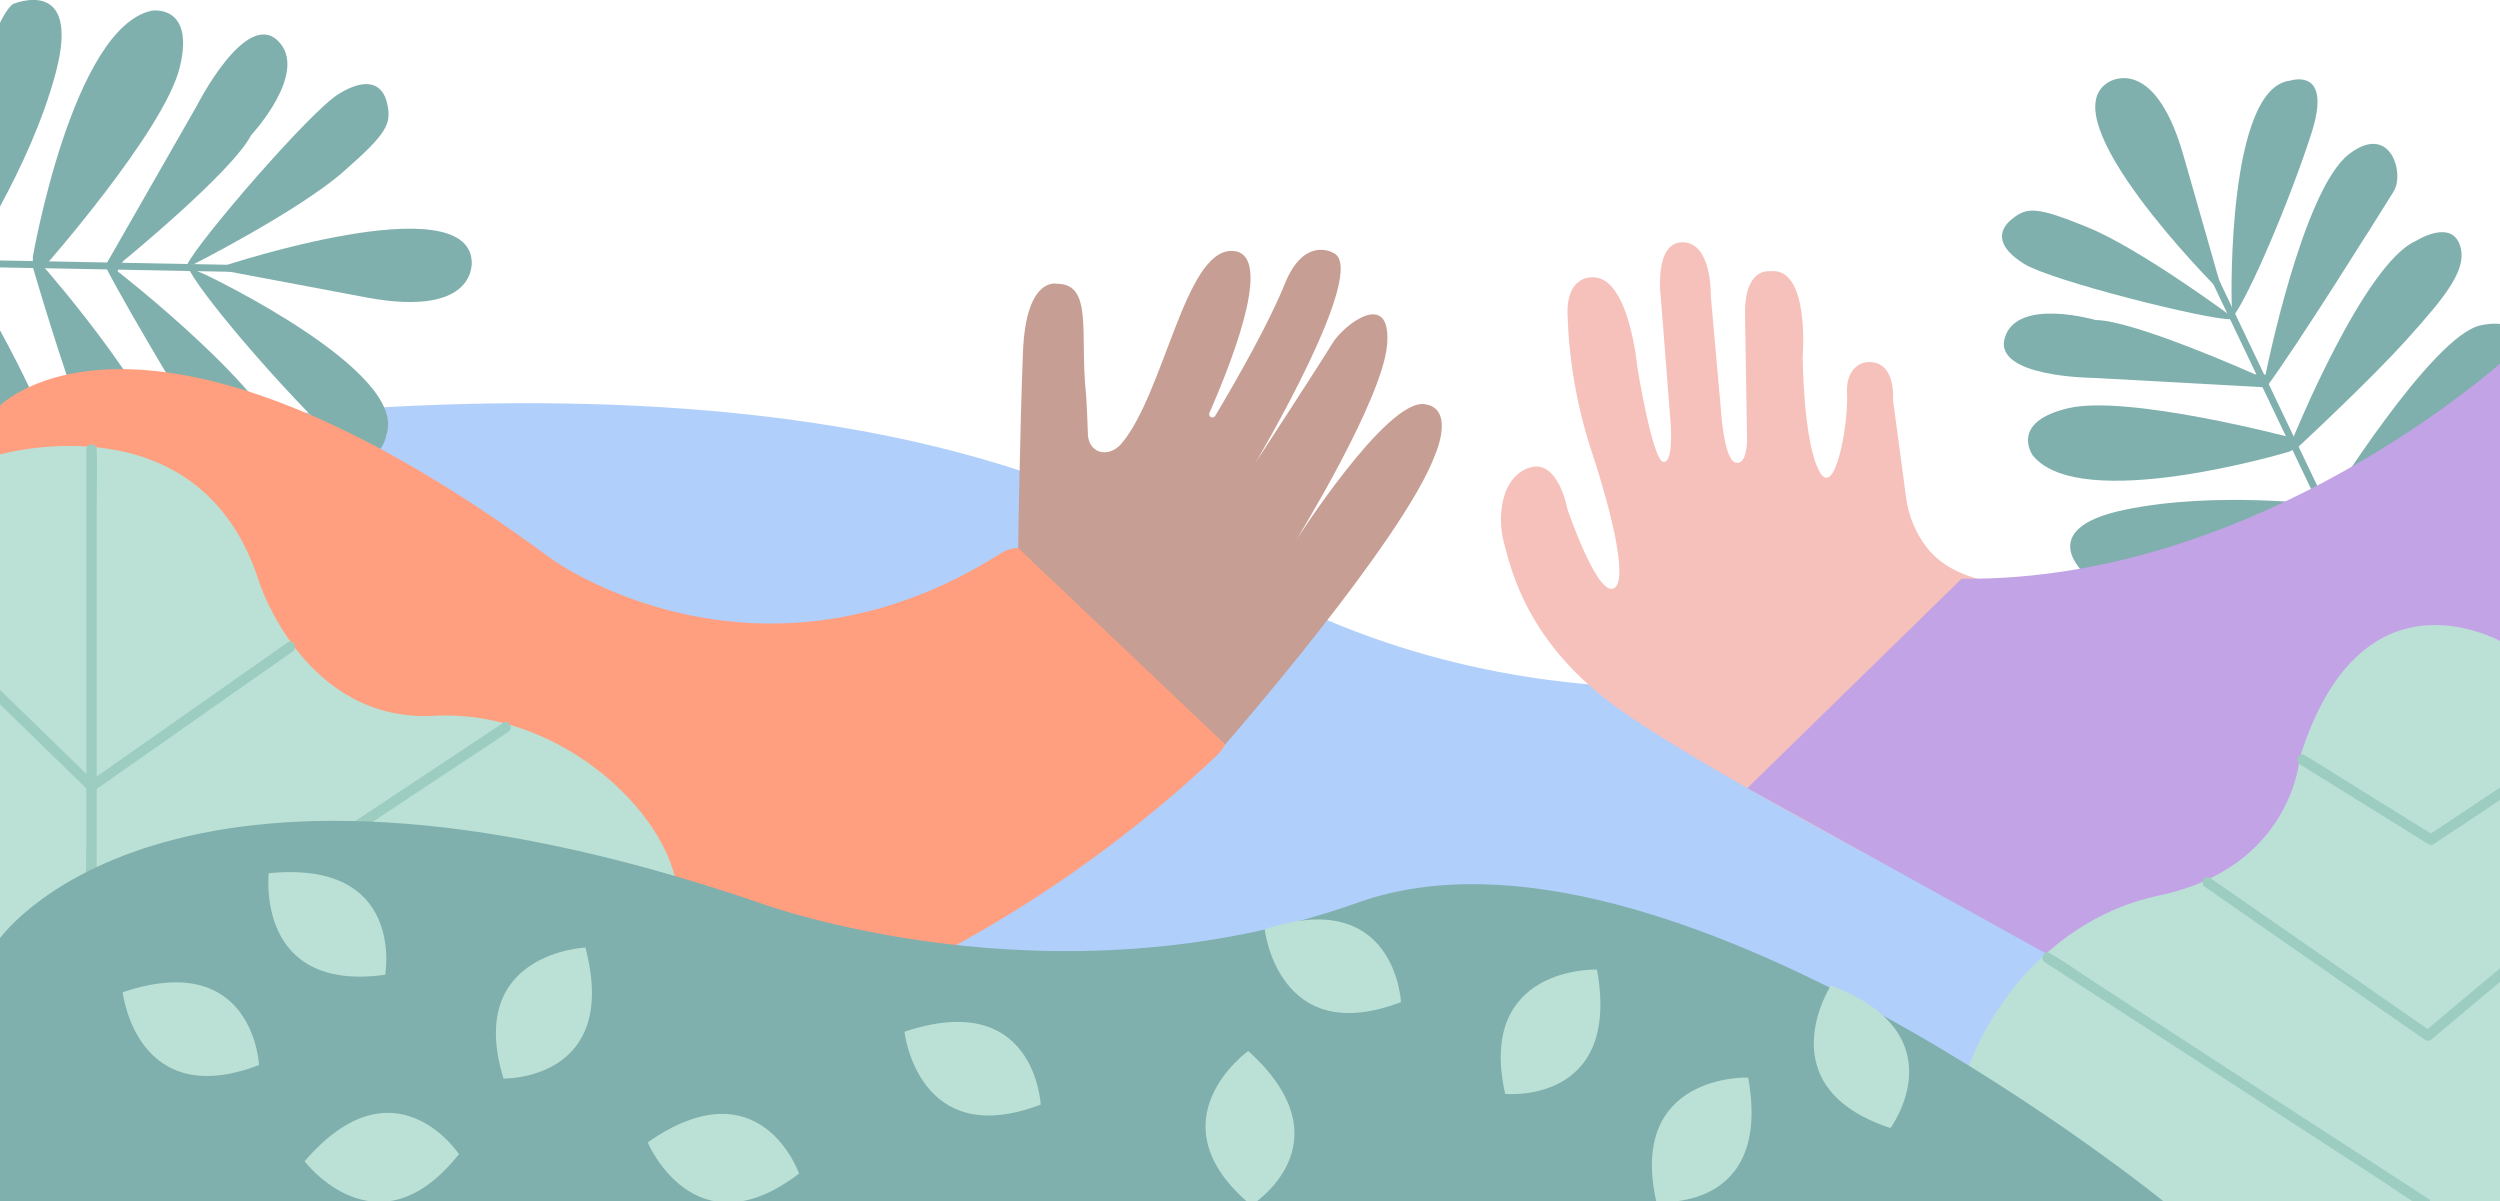 <svg width="1438" height="691" viewBox="0 0 1438 691" fill="none" xmlns="http://www.w3.org/2000/svg">
<g opacity="0.5" clip-path="url(#clip0_1326_10642)">
<path d="M1277.78 165.864L1255.61 88.295C1238.59 30.303 1212.84 47.242 1212.84 47.242C1177.85 67.781 1274.42 164.808 1274.42 164.808" fill="#00615B"/>
<path d="M1283.62 172.126C1283.62 172.126 1281.05 50.481 1317.22 46.403C1317.22 46.403 1341.91 38.029 1329.6 76.466C1317.29 114.903 1292.93 172.126 1284 182.611L1283.62 172.126Z" fill="#00615B"/>
<path d="M1281.6 180.596C1281.6 180.596 1230.38 142.783 1200.82 130.738C1171.25 118.694 1166.04 119.054 1157.35 125.94C1148.66 132.826 1148.71 142.159 1164.29 151.804C1179.86 161.449 1269.12 183.907 1283.09 183.619" fill="#00615B"/>
<path d="M1296.98 215.266C1296.98 215.266 1227.62 184.219 1205.33 184.075C1205.33 184.075 1160.45 170.974 1153.22 194.08C1146 217.185 1204.56 217.377 1204.56 217.377L1303.53 222.823C1320.62 200.078 1368.55 123.42 1376.35 110.896C1377.44 109.24 1378.19 107.391 1378.58 105.449C1380.98 93.069 1371.98 72.603 1351.15 88.654C1324.41 109.144 1303.15 215.482 1303.15 215.482" fill="#00615B"/>
<path d="M1316.69 259.821C1316.69 259.821 1196.4 295.978 1169.21 261.908C1169.21 261.908 1155.48 242.714 1189.87 234.748C1224.26 226.782 1318.99 251.975 1318.99 251.975C1318.99 251.975 1359.79 151.54 1389.6 138.608C1389.6 138.608 1408.94 126.228 1414.61 140.167C1420.27 154.107 1406.86 170.231 1384.85 194.752C1362.84 219.273 1321.68 257.326 1321.68 257.326" fill="#00615B"/>
<path d="M1338.38 290.604C1338.38 290.604 1398.91 193.072 1426.8 187.146C1454.69 181.22 1451.52 204.325 1449.12 208.74C1436.64 232.277 1408.13 247.129 1371.36 270.354L1338.38 290.604Z" fill="#00615B"/>
<path d="M1338.38 290.604C1338.38 290.604 1274.81 282.182 1221.91 293.267C1169.02 304.352 1199.52 330.36 1199.52 330.36C1199.52 330.36 1209.89 337.558 1257.67 323.018C1285.5 314.682 1312.52 303.833 1338.38 290.604V290.604Z" fill="#00615B"/>
<path d="M1253.71 118.19L1387.15 397.757" stroke="#00615B" stroke-width="4" stroke-miterlimit="10"/>
<path d="M-1.416 640.111V261.764C-1.416 261.764 448.656 165.288 691.824 319.204C1030.08 533.27 1438.58 230.453 1438.58 230.453L1437.55 659.929L1390.58 692.008" fill="#639FF7"/>
<path d="M1278.05 318.052C1278.05 318.052 1146.05 362.775 1108.44 315.125C1101.8 306.564 1097.6 296.366 1096.3 285.613L1088.83 229.854C1088.83 229.854 1090.87 207.372 1074.14 208.26C1074.14 208.26 1061.52 208.836 1062.41 226.447C1063.3 244.057 1055.38 288.325 1046.28 270.738C1037.18 253.151 1036.9 205.045 1036.9 205.045C1036.9 205.045 1041.29 152.836 1017.82 156.051C1017.82 156.051 1003.15 153.652 1003.75 181.58L1004.9 253.415C1004.9 253.415 1004.9 268.074 998.159 266.035C991.415 263.996 989.783 234.652 989.783 234.652L984.095 170.711C984.095 170.711 984.959 139.52 967.943 139.352C950.927 139.184 955.343 171.598 955.343 171.598L960.983 244.033C960.983 244.033 962.735 266.923 956.591 265.627C950.447 264.332 941.783 211.187 941.783 211.187C941.783 211.187 936.983 156.651 914.567 159.578C914.567 159.578 900.767 159.578 901.655 181.172C902.467 207.182 906.91 232.952 914.855 257.733C927.767 296.434 937.151 336.623 927.479 338.662C917.807 340.701 901.607 292.907 901.607 292.907C901.607 292.907 896.375 263.876 880.007 268.914C863.639 273.953 860.951 296.77 865.055 312.102C869.159 327.433 878.255 370.453 932.255 408.578C986.255 446.703 1125.89 518.946 1125.89 518.946L1240.1 579.744L1278.05 318.052Z" fill="#EE8278"/>
<path d="M1441.2 206.34C1441.2 206.34 1300.8 334.799 1128.33 332.88L1005.07 453.349L1438.58 693.279L1441.2 206.34Z" fill="#8548CC"/>
<path d="M127.15 155.355L211.75 171.286C275.182 182.755 271.318 150.101 271.318 150.101C268.438 106.913 129.718 152.644 129.718 152.644" fill="#00615B"/>
<path d="M118.32 158.066C118.32 158.066 235.608 213.706 222.192 250.224C222.192 250.224 218.376 277.768 187.584 247.68C156.792 217.593 113.784 167.04 108.072 153.58L118.32 158.066Z" fill="#00615B"/>
<path d="M111.239 152.092C111.239 152.092 171.767 121.309 197.375 98.875C222.983 76.442 225.143 71.307 222.767 59.863C220.391 48.418 211.439 43.787 194.783 54.056C178.127 64.325 114.119 138.656 107.711 152.116" fill="#00615B"/>
<path d="M70.775 150.244C70.775 150.244 133.535 98.947 144.407 77.809C144.407 77.809 178.343 41.268 159.743 23.369C141.143 5.47 113.015 61.182 113.015 61.182L60.527 152.932C74.063 180.092 124.319 262.388 132.527 275.8C133.562 277.56 134.912 279.113 136.511 280.383C147.215 288.468 170.975 289.764 165.695 262.268C158.903 226.998 67.583 156.003 67.583 156.003" fill="#00615B"/>
<path d="M18.887 147.725C18.887 147.725 41.783 15.763 87.383 6.118C87.383 6.118 112.319 2.279 103.391 38.773C94.463 75.266 25.295 153.651 25.295 153.651C25.295 153.651 101.591 240.53 99.695 275.128C99.695 275.128 102.287 299.457 86.255 298.186C70.223 296.914 61.271 276.424 48.431 243.769C35.591 211.115 18.887 153.651 18.887 153.651" fill="#00615B"/>
<path d="M-20.832 153.676C-20.832 153.676 43.32 257.973 35.64 287.389C27.96 316.804 7.44 302.744 4.248 298.306C-12.24 275.176 -12.84 240.842 -17.352 194.728L-20.832 153.676Z" fill="#00615B"/>
<path d="M-20.832 153.676C-20.832 153.676 17.568 97.124 32.184 41.388C46.8 -14.348 7.56 2.279 7.56 2.279C7.56 2.279 -4.272 8.733 -13.2 61.278C-18.547 91.782 -21.102 122.709 -20.832 153.676V153.676Z" fill="#00615B"/>
<path d="M184.103 155.331L-146.305 149.021" stroke="#00615B" stroke-width="4" stroke-miterlimit="10"/>
<path d="M477.6 577.465C587.28 534.493 667.608 465.321 699.816 434.61C704.85 429.798 707.814 423.217 708.083 416.259C708.352 409.301 705.904 402.511 701.256 397.325C674.304 366.974 619.32 332.016 596.184 318.004C593.11 316.141 589.578 315.17 585.984 315.2C582.39 315.23 578.875 316.259 575.832 318.172C435.96 406.946 317.976 322.035 317.976 322.035C82.2 147.413 -0.288 233.572 -0.288 233.572L-1.416 693.279L477.6 577.465Z" fill="#FF4000"/>
<path d="M704.758 428.204C704.758 428.204 807.718 310.302 825.598 261.26C825.598 261.26 837.286 234.724 819.262 232.469C797.326 229.662 745.39 310.926 745.39 310.926C745.39 310.926 795.598 229.59 797.902 197.847C800.206 166.104 773.086 186.306 766.15 197.847C759.214 209.387 722.302 265.939 722.302 265.939C722.302 265.939 788.662 154.011 766.726 145.35C766.726 145.35 750.19 135.609 739.03 163.225C729.982 185.634 712.246 216.945 698.926 239.307C698.671 239.683 698.286 239.954 697.845 240.067C697.404 240.181 696.937 240.13 696.531 239.924C696.125 239.718 695.808 239.371 695.639 238.949C695.47 238.526 695.462 238.056 695.614 237.627C711.502 201.302 732.526 144.342 708.31 144.318C681.526 144.318 669.718 225.535 645.31 254.878C637.582 264.164 625.462 260.709 625.726 248.616C625.726 248.496 625.102 230.573 624.574 225.463C621.094 192.088 628.798 163.225 608.014 163.225C608.014 163.225 590.134 158.618 588.406 202.477C586.678 246.337 585.646 315.245 585.646 315.245" fill="#8E3E28"/>
<path d="M-1.416 261.764C-1.416 261.764 115.008 227.31 149.04 334.727C149.04 334.727 174.936 415.8 249.84 411.745C324.744 407.69 389.784 472.543 389.784 517.122V693.447L-1.416 691.36V261.764Z" fill="#78C4AE"/>
<path d="M1443.06 371.341C1443.06 371.341 1359.25 318.556 1322.77 436.122C1322.77 436.122 1318.72 498.936 1241.68 515.155C1164.64 531.374 1111.86 614.414 1122.06 693.447L1443.06 693.279V371.341Z" fill="#78C4AE"/>
<path d="M1396.59 689.416L1374.99 675.332L1323.06 641.742L1260.27 600.954L1205.99 565.732C1197.2 560.046 1188.59 553.736 1179.59 548.577L1179.18 548.313C1175.94 546.202 1172.94 551.408 1176.15 553.496L1197.9 567.58L1249.83 601.17L1312.59 641.958L1366.91 677.18C1375.69 682.866 1384.31 689.176 1393.31 694.335L1393.69 694.599C1396.95 696.71 1399.95 691.504 1396.71 689.416H1396.59Z" fill="#3C9C83"/>
<path d="M1268.32 510.164L1311.32 540.06L1379.32 587.326L1395.04 598.243C1395.61 598.574 1396.28 598.709 1396.94 598.627C1397.6 598.544 1398.21 598.25 1398.69 597.787L1438.05 564.773L1443.69 559.974C1446.64 557.575 1442.39 553.256 1439.44 555.727L1400.05 588.718L1394.44 593.516L1398.06 593.036L1355.05 563.165L1287.06 515.923L1271.32 505.006C1268.15 502.798 1265.15 507.981 1268.29 510.164H1268.32Z" fill="#3C9C83"/>
<path d="M1322.82 439.625L1387.62 479.885L1396.79 485.596C1397.24 485.873 1397.77 486.02 1398.3 486.02C1398.83 486.02 1399.36 485.873 1399.81 485.596L1438.98 459.539L1444.62 455.772C1447.81 453.637 1444.81 448.43 1441.6 450.59L1402.45 476.646L1396.79 480.413H1399.86L1335.06 440.153L1325.89 434.442C1322.6 432.403 1319.58 437.585 1322.87 439.625H1322.82Z" fill="#3C9C83"/>
<path d="M49.63 258.621V484.156C49.63 494.497 49.174 504.958 49.63 515.347V515.731C49.63 516.526 49.947 517.289 50.509 517.851C51.072 518.414 51.835 518.73 52.63 518.73C53.426 518.73 54.189 518.414 54.752 517.851C55.314 517.289 55.63 516.526 55.63 515.731V290.196C55.63 279.855 56.062 269.394 55.63 259.005C55.618 258.861 55.618 258.717 55.63 258.573C55.63 257.778 55.314 257.015 54.752 256.452C54.189 255.89 53.426 255.574 52.63 255.574C51.835 255.574 51.072 255.89 50.509 256.452C49.947 257.015 49.63 257.778 49.63 258.573V258.621Z" fill="#3C9C83"/>
<path d="M-3.529 401.692L43.679 447.734L50.495 454.404C50.971 454.867 51.584 455.162 52.243 455.244C52.901 455.326 53.568 455.192 54.143 454.86L92.663 427.868L154.175 384.681L168.407 374.723C171.551 372.516 168.551 367.31 165.383 369.541L126.983 396.533L65.471 439.721L51.239 449.678L54.863 450.158L7.535 404.115L0.695 397.469C-2.065 394.758 -6.313 399.004 -3.529 401.692Z" fill="#3C9C83"/>
<path d="M289.488 415.728L265.704 431.515L208.872 469.256L140.184 514.891L80.472 554.503L60.816 567.556C57.543 569.344 54.428 571.407 51.504 573.722C51.386 573.823 51.257 573.912 51.12 573.986L53.52 573.674L6.264 557.143L-0.408 554.743C-4.056 553.448 -5.64 559.254 -2.016 560.526L32.16 572.522L49.848 578.712C50.613 579.133 51.471 579.353 52.344 579.353C53.217 579.353 54.075 579.133 54.84 578.712C68.832 570.123 82.296 560.478 95.976 551.384L173.784 499.703L251.4 448.166C264.888 439.217 278.52 430.483 291.864 421.318L292.464 420.91C295.656 418.799 292.656 413.712 289.44 415.728H289.488Z" fill="#3C9C83"/>
<path d="M-1.416 541.451C-1.416 541.451 91.824 401.62 436.44 519.162C436.44 519.162 604.704 581.976 781.08 519.162C957.456 456.348 1247.33 693.279 1247.33 693.279H-1.416V541.451Z" fill="#00615B"/>
<path d="M70.584 570.723C70.584 570.723 78.264 639.631 148.992 612.615C149.04 612.615 145.872 545.506 70.584 570.723Z" fill="#78C4AE"/>
<path d="M336.719 545.026C336.719 545.026 267.431 548.025 289.631 620.389C289.631 620.389 356.831 621.756 336.719 545.026Z" fill="#78C4AE"/>
<path d="M520.248 593.468C520.248 593.468 527.904 662.376 598.632 635.36C598.584 635.36 595.464 568.251 520.248 593.468Z" fill="#78C4AE"/>
<path d="M918.575 557.694C918.575 557.694 849.263 555.295 865.775 629.218C865.823 629.218 932.711 635.696 918.575 557.694Z" fill="#78C4AE"/>
<path d="M1053.12 566.884C1053.12 566.884 1015.51 625.115 1087.39 648.868C1087.39 648.868 1127.37 594.908 1053.12 566.884Z" fill="#78C4AE"/>
<path d="M717.983 604.505C717.983 604.505 661.583 644.861 719.735 693.279C719.735 693.279 776.759 657.745 717.983 604.505Z" fill="#78C4AE"/>
<path d="M372.551 657.098C372.551 657.098 399.383 721.015 459.623 675.045C459.623 675.045 437.543 611.703 372.551 657.098Z" fill="#78C4AE"/>
<path d="M175.199 667.967C175.199 667.967 217.055 723.151 263.999 663.84C263.999 663.84 226.943 607.816 175.199 667.967Z" fill="#78C4AE"/>
<path d="M727.463 534.541C727.463 534.541 735.119 603.449 805.847 576.409C805.847 576.409 802.703 509.325 727.463 534.541Z" fill="#78C4AE"/>
<path d="M1005.53 619.789C1005.53 619.789 936.216 617.389 952.728 691.312C952.8 691.312 1019.69 697.838 1005.53 619.789Z" fill="#78C4AE"/>
<path d="M154.583 502.271C154.583 502.271 146.591 571.131 221.591 560.67C221.519 560.67 233.495 494.545 154.583 502.271Z" fill="#78C4AE"/>
</g>
<defs>
<clipPath id="clip0_1326_10642">
<rect width="1440" height="691" fill="white"/>
</clipPath>
</defs>
</svg>
